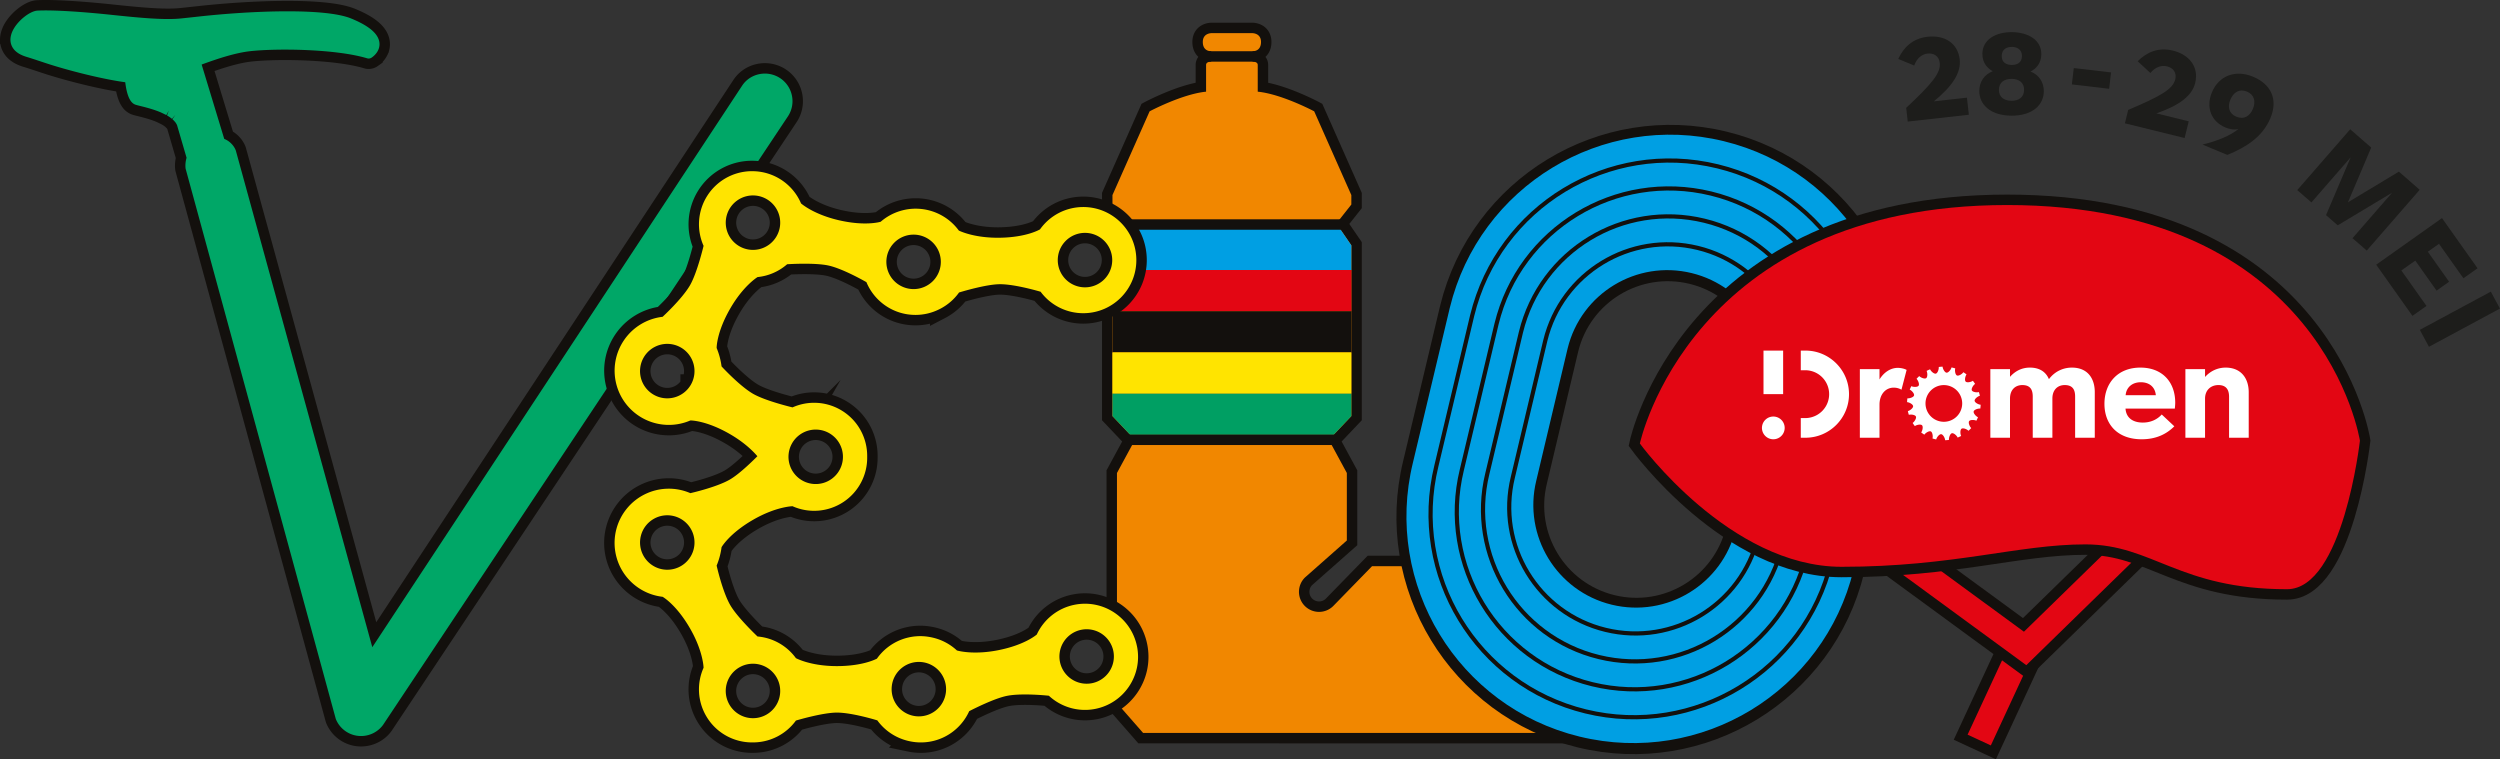 <?xml version="1.0" encoding="UTF-8"?> <svg xmlns="http://www.w3.org/2000/svg" xmlns:xlink="http://www.w3.org/1999/xlink" viewBox="0 0 12141.66 3687.93"><rect x="0" y="0" width="12141.66" height="3687.93" fill="#333333" stroke="none"/><defs><clipPath id="clip-path"><path d="M6081,161H5884.89s-43.31-1.25-43.31,42.77c0,48.11,41,44.92,41,44.92v50.83s-25.07-1.1-25.07,16.07V445.25c-116.48,11.51-274.24,95.41-274.24,95.41L5402.86,947.37v46l72.8,92.09-72.8,106.08v829.31L5512.06,2136l-87.36,161.15v1117.5l126.83,144.85,2173.45.23-589.91-809.92H6663.52l-188.07,193a97.53,97.53,0,1,1-137.65-138.21l203.35-179.6V2297.16L6453.79,2136,6563,2020.89V1191.58l-72.8-106.08,72.8-92.09v-46L6382.56,540.66s-157.77-83.9-274.24-95.41V315.56c0-17.17-25.08-16.07-25.08-16.07V248.66s41,3.19,41-44.92c0-41.65-38.78-42.77-43-42.77H6081" style="fill:none"></path></clipPath><clipPath id="clip-path-2"><rect x="5383.49" y="1511.41" width="1209.52" height="200.24" style="fill:none"></rect></clipPath><clipPath id="clip-path-3"><rect x="6810.3" y="633.8" width="2422.56" height="2995.41" style="fill:none"></rect></clipPath><clipPath id="clip-path-5"><rect x="6937.61" y="769.4" width="2167.95" height="2724.17" style="fill:none"></rect></clipPath><clipPath id="clip-path-6"><rect x="7064.93" y="905.1" width="1913.23" height="2452.84" style="fill:none"></rect></clipPath><clipPath id="clip-path-7"><rect x="7192.25" y="1040.71" width="1658.61" height="2181.6" style="fill:none"></rect></clipPath><clipPath id="clip-path-8"><rect x="7319.57" y="1176.35" width="1403.99" height="1910.33" style="fill:none"></rect></clipPath><clipPath id="clip-path-9"><rect x="7446.88" y="1311.98" width="1149.36" height="1639.06" style="fill:none"></rect></clipPath><clipPath id="clip-path-10"><rect x="9219.16" y="156" width="2922.5" height="1529.05" style="fill:none"></rect></clipPath></defs><title>logo-velodromen</title><g style="isolation:isolate"><g id="Laag_2" data-name="Laag 2"><g id="Laag_1-2" data-name="Laag 1"><path d="M5475.66,1085.5l-72.8-92.09v-46L5583.3,540.66s157.76-83.9,274.24-95.41V315.56c0-17.17,25.07-16.08,25.07-16.08V248.66s-41,3.18-41-44.92c0-44,43.31-42.77,43.31-42.77H6081s43.32-1.25,43.32,42.77c0,48.1-41,44.92-41,44.92v50.82s25.08-1.09,25.08,16.08V445.25c116.47,11.51,274.24,95.41,274.24,95.41L6563,947.37v46l-72.8,92.09,72.8,106.08v829.31L6453.79,2136l87.36,161.15v327.89L6337.8,2804.66a97.53,97.53,0,1,0,137.65,138.2l188.07-193h471.56L7725,3559.74l-2173.45-.23L5424.7,3414.66V2297.16L5512.06,2136l-109.2-115.12V1191.58Z" style="fill:none;stroke:#13100d;stroke-miterlimit:10;stroke-width:101.39px"></path><path d="M5475.66,1085.5l-72.8-92.09v-46L5583.3,540.66s157.76-83.9,274.24-95.41V315.56c0-17.17,25.07-16.08,25.07-16.08V248.66s-41,3.18-41-44.92c0-44,43.31-42.77,43.31-42.77H6081s43.32-1.25,43.32,42.77c0,48.1-41,44.92-41,44.92v50.82s25.08-1.09,25.08,16.08V445.25c116.47,11.51,274.24,95.41,274.24,95.41L6563,947.37v46l-72.8,92.09,72.8,106.08v829.31L6453.79,2136l87.36,161.15v327.89L6337.8,2804.66a97.53,97.53,0,1,0,137.65,138.2l188.07-193h471.56L7725,3559.74l-2173.45-.23L5424.7,3414.66V2297.16L5512.06,2136l-109.2-115.12V1191.58Z" style="fill:#f18700"></path><g style="clip-path:url(#clip-path)"><polygon points="6593.01 1311.18 5383.49 1311.18 5383.49 1110.94 6527.09 1110.94 6593.01 1209.61 6593.01 1311.18" style="fill:#009fe3"></polygon><rect x="5383.49" y="1311.18" width="1209.52" height="200.23" style="fill:#e30613"></rect><g style="mix-blend-mode:darken"><g style="clip-path:url(#clip-path-2)"><rect x="5383.49" y="1511.41" width="1209.52" height="200.23" style="fill:#13100d"></rect></g></g><rect x="5383.49" y="1711.64" width="1209.52" height="200.23" style="fill:#ffe400"></rect><polygon points="6518.12 2112.11 5438.79 2112.11 5383.49 2048.95 5383.49 1911.88 6593.01 1911.88 6593.01 2055.17 6518.12 2112.11" style="fill:#009f63"></polygon></g><line x1="6546.12" y1="1090.43" x2="5456.39" y2="1090.43" style="fill:none;stroke:#13100d;stroke-miterlimit:10;stroke-width:50.695px"></line><line x1="6105.6" y1="274.13" x2="5847.97" y2="274.13" style="fill:none;stroke:#13100d;stroke-miterlimit:10;stroke-width:50.695px"></line><path d="M3846.09,464.35a133.09,133.09,0,0,0-57.38-84.83C3727,338.88,3643.79,356,3604.25,416.08L1808.15,3143.19,1145.57,732.1c-.2-.73-.44-1.44-.71-2.16-6.77-17.94-25-43.17-55.8-55.35L979.32,313.47c78.4-28.86,165.15-57.35,237.7-65.12,131.4-14.08,415-10.61,566.17,34.87a25.45,25.45,0,0,0,20.72-2.83l2.2-1.45,2.14-1.54a98.42,98.42,0,0,0,16.56-15.51A80.66,80.66,0,0,0,1838.59,239c.07-.16.12-.33.18-.5.67-1.76,1.27-3.6,1.92-5.92.13-.47.26-.92.38-1.39a66,66,0,0,0,2.07-16.66,70,70,0,0,0-.6-8.77c-5.77-42.65-50.78-80.64-137.6-116.12-126.66-51.75-482.66-37.47-736.13-9.69-31.1,3.4-60.95,6.67-89,9.61-86.07,9-217.69-4.8-345-18.16C416.93,59,265,47.37,181.83,51.57c-36.74,1.88-102.46,52.25-123.9,106.09-1,2.5-1.89,5-3,8.63-.73,2.41-1.39,4.84-2.17,8.31q-.81,3.69-1.3,7.33l-.09.64c-.31,2.6-.49,5.18-.62,9.26a81.83,81.83,0,0,0,.46,9.29,75.13,75.13,0,0,0,1.38,8.42,84.91,84.91,0,0,0,2.69,9,79.92,79.92,0,0,0,4.1,9,78,78,0,0,0,5,8,88.19,88.19,0,0,0,6,7.45,98.42,98.42,0,0,0,7.53,7.26c2.27,2,4.7,3.86,8.23,6.36,2.57,1.78,5.29,3.52,8.57,5.41,2.84,1.62,5.91,3.18,10.66,5.42,3,1.4,6.23,2.73,11.26,4.64,3.46,1.28,7,2.52,10.9,3.7,26.28,8,57.17,18.29,90.94,29.54,106.54,35.5,278.18,79.17,389.75,94.09,10.57,86.46,33.94,104,51.13,109.49l8.89,2.55c4.23,1.12,9.26,2.38,15,3.8,13,3.25,29.5,7.37,47.75,12.85l14.59,4.56c12.48,4.1,24.12,8.43,36,13.46l26.21,12.71,12.19-22-9,23.82,4.94,2.93,2,1.23,4.31,2.78c2.89,1.92,5.69,3.91,9.86,7.07l3.2,2.63,16.12-19.35-14,21.07,11.5,11.62a68.68,68.68,0,0,1,11.1,17.7l46.12,158a133.84,133.84,0,0,0-5.1,49.83,25.92,25.92,0,0,0,.8,4.36l728.7,2670a25.19,25.19,0,0,0,1.07,3.06,132,132,0,0,0,98.53,79,133.59,133.59,0,0,0,23.46,2.07c42.44,0,82.56-20.5,106.87-54.2L3826.71,565.08A133,133,0,0,0,3846.09,464.35Z" style="fill:none;stroke:#13100d;stroke-miterlimit:10;stroke-width:101.39px"></path><path d="M3846.09,464.35a133.09,133.09,0,0,0-57.38-84.83C3727,338.88,3643.79,356,3604.25,416.08L1808.15,3143.19,1145.57,732.1c-.2-.73-.44-1.44-.71-2.16-6.77-17.94-25-43.17-55.8-55.35L979.32,313.47c78.4-28.86,165.15-57.35,237.7-65.12,131.4-14.08,415-10.61,566.17,34.87a25.45,25.45,0,0,0,20.72-2.83l2.2-1.45,2.14-1.54a98.42,98.42,0,0,0,16.56-15.51A80.66,80.66,0,0,0,1838.59,239c.07-.16.12-.33.18-.5.67-1.76,1.27-3.6,1.92-5.92.13-.47.26-.92.38-1.39a66,66,0,0,0,2.07-16.66,70,70,0,0,0-.6-8.77c-5.77-42.65-50.78-80.64-137.6-116.12-126.66-51.75-482.66-37.47-736.13-9.69-31.1,3.4-60.95,6.67-89,9.61-86.07,9-217.69-4.8-345-18.16C416.93,59,265,47.37,181.83,51.57c-36.74,1.88-102.46,52.25-123.9,106.09-1,2.5-1.89,5-3,8.63-.73,2.41-1.39,4.84-2.17,8.31q-.81,3.69-1.3,7.33l-.09.64c-.31,2.6-.49,5.18-.62,9.26a81.83,81.83,0,0,0,.46,9.29,75.13,75.13,0,0,0,1.38,8.42,84.91,84.91,0,0,0,2.69,9,79.92,79.92,0,0,0,4.1,9,78,78,0,0,0,5,8,88.19,88.19,0,0,0,6,7.45,98.42,98.42,0,0,0,7.53,7.26c2.27,2,4.7,3.86,8.23,6.36,2.57,1.78,5.29,3.52,8.57,5.41,2.84,1.62,5.91,3.18,10.66,5.42,3,1.4,6.23,2.73,11.26,4.64,3.46,1.28,7,2.52,10.9,3.7,26.28,8,57.17,18.29,90.94,29.54,106.54,35.5,278.18,79.17,389.75,94.09,10.57,86.46,33.94,104,51.13,109.49l8.89,2.55c4.23,1.12,9.26,2.38,15,3.8,13,3.25,29.5,7.37,47.75,12.85l14.59,4.56c12.48,4.1,24.12,8.43,36,13.46l26.21,12.71,12.19-22-9,23.82,4.94,2.93,2,1.23,4.31,2.78c2.89,1.92,5.69,3.91,9.86,7.07l3.2,2.63,16.12-19.35-14,21.07,11.5,11.62a68.68,68.68,0,0,1,11.1,17.7l46.12,158a133.84,133.84,0,0,0-5.1,49.83,25.92,25.92,0,0,0,.8,4.36l728.7,2670a25.19,25.19,0,0,0,1.07,3.06,132,132,0,0,0,98.53,79,133.59,133.59,0,0,0,23.46,2.07c42.44,0,82.56-20.5,106.87-54.2L3826.71,565.08a133,133,0,0,0,19.38-100.73" style="fill:#00a767"></path><path d="M8376.25,678.84c-596.32-145.3-1197.53,220.33-1342.83,816.66l-179.07,751.92C6709.05,2843.75,7074.68,3445,7671,3590.25s1197.53-220.33,1342.83-816.65l179.07-751.93C9338.21,1425.35,8972.58,824.14,8376.25,678.84Zm45.64,1892.29c-63.84,262-328,422.66-590,358.82s-422.65-328-358.82-590l152.29-642c63.84-262,328-422.65,590-358.81s422.65,328,358.81,590Z" style="fill:none;stroke:#13100d;stroke-miterlimit:10;stroke-width:81.112px"></path><path d="M8376.25,678.84c-596.32-145.3-1197.53,220.33-1342.83,816.66l-179.07,751.92C6709.05,2843.75,7074.68,3445,7671,3590.25s1197.53-220.33,1342.83-816.65l179.07-751.93c145.3-596.32-220.33-1197.53-816.66-1342.83m45.64,1892.29c-63.84,262-328,422.66-590,358.82s-422.65-328-358.82-590l152.29-642c63.84-262,328-422.65,590-358.81s422.65,328,358.81,590Z" style="fill:#009fe3"></path><g style="mix-blend-mode:multiply"><g style="clip-path:url(#clip-path-3)"><g style="clip-path:url(#clip-path-3)"><path d="M8374.19,675.8c-596.33-145.3-1197.54,220.33-1342.84,816.66l-179.07,751.92c-145.3,596.33,220.33,1197.54,816.66,1342.84s1197.53-220.33,1342.83-816.66l179.07-751.93C9336.14,1422.31,8970.51,821.1,8374.19,675.8Z" style="fill:none;stroke:#13100d;stroke-miterlimit:10;stroke-width:20.278px"></path></g><g style="clip-path:url(#clip-path-5)"><path d="M8342,807.86c529.46,129,854.09,662.81,725.09,1192.27l-173.72,729.93c-129,529.47-662.8,854.1-1192.26,725.09S6847,2792.35,6976,2262.89L7149.74,1533C7278.75,1003.49,7812.54,678.85,8342,807.86Z" style="fill:none;stroke:#13100d;stroke-miterlimit:10;stroke-width:20.278px"></path></g><g style="clip-path:url(#clip-path-6)"><path d="M8309.83,939.92c462.6,112.72,746.23,579.1,633.52,1041.7l-168.36,708c-112.71,462.6-579.1,746.24-1041.7,633.52s-746.23-579.1-633.52-1041.7l168.36-707.95C7380.85,1110.85,7847.23,827.21,8309.83,939.92Z" style="fill:none;stroke:#13100d;stroke-miterlimit:10;stroke-width:20.278px"></path></g><g style="clip-path:url(#clip-path-7)"><path d="M8277.65,1072c395.74,96.43,638.38,495.4,542,891.14l-163,686c-96.42,395.74-495.39,638.38-891.13,542s-638.37-495.39-541.95-891.13l163-686C7482.94,1218.2,7881.92,975.56,8277.65,1072Z" style="fill:none;stroke:#13100d;stroke-miterlimit:10;stroke-width:20.278px"></path></g><g style="clip-path:url(#clip-path-8)"><path d="M8245.48,1204.05c328.87,80.13,530.51,411.69,450.38,740.56l-157.65,664c-80.13,328.87-411.69,530.51-740.56,450.38s-530.51-411.69-450.38-740.56l157.64-664C7585,1325.56,7916.6,1123.91,8245.48,1204.05Z" style="fill:none;stroke:#13100d;stroke-miterlimit:10;stroke-width:20.278px"></path></g><g style="clip-path:url(#clip-path-9)"><path d="M8419.82,2568.1c-63.84,262-328,422.65-590,358.81s-422.65-328-358.82-590l152.29-642c63.84-262,328-422.65,590-358.81s422.65,328,358.81,590Z" style="fill:none;stroke:#13100d;stroke-miterlimit:10;stroke-width:20.278px"></path></g></g></g><rect x="9474.1" y="3315.21" width="478.62" height="124.3" transform="translate(2562.51 10768.01) rotate(-65.12)" style="fill:none;stroke:#13100d;stroke-miterlimit:10;stroke-width:101.39px"></rect><rect x="9474.1" y="3315.21" width="478.62" height="124.3" transform="translate(2562.51 10768.01) rotate(-65.12)" style="fill:#e30613"></rect><polygon points="10391.48 2693.49 9841.04 3230.49 9173.97 2741.98 9338.29 2708.26 9829.57 3068.03 10259.79 2648.32 10391.48 2693.49" style="fill:none;stroke:#13100d;stroke-miterlimit:10;stroke-width:101.39px"></polygon><polygon points="10391.48 2693.49 9841.04 3230.49 9173.97 2741.98 9338.29 2708.26 9829.57 3068.03 10259.79 2648.32 10391.48 2693.49" style="fill:#e30613"></polygon><g style="mix-blend-mode:multiply"><g style="clip-path:url(#clip-path-10)"><path d="M9265.22,590.49l-7.49-66.62C9385.61,403.57,9426.2,354,9420.68,305c-3.62-32.14-28.51-48.28-58.89-44.86-29.22,3.29-53,23.71-65.06,58.2l-77.57-32.1c26.09-57.37,71.62-99.77,142.32-107.72,82.39-9.27,147.25,30.78,156.19,110.24,6.9,61.36-30.81,126-125.64,203.48l160.69-18.07,9.33,83Z" style="fill:#1d1d1b"></path><path d="M9612.74,441.1c.37-45.27,25.35-79.76,65.47-95.3-26.35-13.75-50.82-41-50.46-84.51.59-70.56,66.74-105.88,143.76-105.24s143.17,37,142.59,107.61c-.35,42.33-24.1,69.78-52.44,83.65,40.44,16.21,64.85,51.11,64.47,96.38-.55,66.45-55.67,118.91-158,118.07-101.72-.85-156-54.22-155.41-120.66m217.6-4.67c.29-34.69-23.67-53.11-60.12-53.41-37-.31-61.89,17.71-62.18,53-.3,35.87,26,53.14,60.71,53.42,35.28.3,61.29-16.54,61.59-53m-10.4-164.14c.27-31.75-23.15-44.29-49-44.51s-48.91,11.95-49.17,43.7c-.27,32.92,23.16,43.7,48.44,43.91s49.48-10.17,49.75-43.1" style="fill:#1d1d1b"></path><rect x="10118.37" y="289.85" width="79.97" height="182.28" transform="translate(8600.96 10426.48) rotate(-83.34)" style="fill:#1d1d1b"></rect><path d="M10319.93,598.91l16-65.09c161.62-68.59,216.85-101,228.66-149,7.74-31.4-10-55.15-39.72-62.46-28.55-7-57.89,3.9-81.18,32.08l-61.66-57c44.34-44.79,101.73-68.8,170.81-51.78,80.5,19.83,127.49,79.85,108.36,157.49-14.76,59.95-72.5,107.5-188.31,147.4l157,38.68-20,81.07Z" style="fill:#1d1d1b"></path><path d="M10871.55,626.5c-20.18,5.61-45.33.23-63.78-7.46-66.76-27.81-96.48-95.61-65.05-171,33.46-80.34,113.84-111.19,199.6-75.46,86.84,36.18,122.72,109.09,84.5,200.82-38,91.18-118.54,142.35-209.59,178.94l-120.5-50.19c75-17.83,136.37-44.48,174.82-75.6m40.69-181.78c-35.82-14.93-64.9,2.9-80,39.26s-6.65,67.94,29.17,82.87c36.37,15.14,65.23-2.14,80.15-38s7.1-69-29.27-84.17" style="fill:#1d1d1b"></path><polygon points="11425.31 1156.8 11617.58 935.94 11353.46 1094.26 11296.7 1044.84 11416.46 763.98 11225.74 983.07 11157 923.22 11414.12 627.86 11516.13 716.65 11403.24 982.45 11650.51 833.63 11751.62 921.66 11494.5 1217.03 11425.31 1156.8" style="fill:#1d1d1b"></polygon><polygon points="11540.38 1285.54 11859.92 1059.15 12032.6 1302.89 11963.99 1351.5 11845.36 1184.05 11791.14 1222.46 11894.48 1368.32 11833.54 1411.49 11730.21 1265.63 11662.56 1313.56 11784.59 1485.81 11716.46 1534.08 11540.38 1285.54" style="fill:#1d1d1b"></polygon><rect x="11751.28" y="1504.32" width="391.61" height="93.49" transform="translate(692.32 5848.61) rotate(-28.3)" style="fill:#1d1d1b"></rect></g></g><path d="M7964.29,2154.05s245.86-1158.23,1784-1158.23,1713,1144.62,1713,1144.62-81.64,721.18-353.79,721.18c-525.77,0-652.76-217.72-979.71-217.72S9488.29,2752.76,8944,2752.76,7964.29,2154.05,7964.29,2154.05Z" style="fill:none;stroke:#13100d;stroke-miterlimit:10;stroke-width:101.39px"></path><path d="M7964.29,2154.05s245.86-1158.23,1784-1158.23,1713,1144.62,1713,1144.62-81.64,721.18-353.79,721.18c-525.77,0-652.76-217.72-979.71-217.72S9488.29,2752.76,8944,2752.76s-979.72-598.71-979.72-598.71" style="fill:#e30613"></path><path d="M8768.41,1702.67h-22.62v95.43h22.62a116.21,116.21,0,0,1,0,232.41h-22.62v95.42h22.62c116.68,0,211.63-94.93,211.63-211.63s-95-211.63-211.63-211.63m-108.31,0h-95.4V1914.3h95.4Zm-16.85,329.78a55.19,55.19,0,1,0,24.34,45.77,54.89,54.89,0,0,0-24.34-45.77m484.86-189.75v-49.9h-95.44v333.14h95.44V1965c0-49.28,29.32-82.35,69.24-82.35a73.61,73.61,0,0,1,37.44,10l25-96.08c-9.37-5.61-26.83-10-43.06-10-35.55,0-68,22.46-88.58,56.14m1680.83-57.39c-38.06,0-73.6,16.22-99.81,45.54v-38h-95.45v333.14h95.45V1936.28c0-43,29.31-66.13,64.88-66.13,42.41,0,51.78,28.7,51.78,56.78v199h95.44V1905.09c0-67.37-36.8-119.78-112.29-119.78m-413.73,0c-110.42,0-174.68,75.49-174.68,175.93,0,98,61.77,172.19,180.93,172.19,71.74,0,121.65-26.21,158.46-63l-61.14-57.4c-21.85,24.33-53.65,39.31-91.7,39.31-48,0-81.11-22.47-84.24-68h239.57c.63-7.49,1.87-18.09,1.87-28.69,0-100.45-63-170.32-169.07-170.32m-71.73,134.13c3.11-38,31.8-63,73.6-63,39.31,0,69.26,21.21,73,63Zm-260.93-134.13c-38.67,0-81.11,15.59-111.67,56.15-14.34-34.31-44.29-56.15-92.32-56.15-38.06,0-70.5,15.59-96.71,44.92V1792.8h-95.44v333.14h95.44V1935.66c0-42.43,25.57-65.51,59.89-65.51,42.43,0,50.54,27.46,50.54,56.15v199.64h95.44V1935.66c0-42.43,25.59-65.51,59.91-65.51,42.41,0,50.52,27.46,50.52,56.15v199.64h95.44V1904.47c0-66.75-34.92-119.16-111-119.16m-472.54,161c-.76-8.88,14.81-21.52,25.53-24.08a180.25,180.25,0,0,0-4.82-18.14,34.29,34.29,0,0,1-9.55,1.21c-10.15,0-21.83-3.3-24.63-9.3-3.77-8.08,6.57-25.32,15.77-31.38a176.76,176.76,0,0,0-10.81-15.36c-5.67,4.21-15.81,7.28-24,7.28-4.59,0-8.58-1-10.84-3.21-6.31-6.31-2.5-26,4.08-34.87a181.76,181.76,0,0,0-15.36-10.78c-5.18,7.87-18.53,16.56-27.34,16.56a9.5,9.5,0,0,1-4-.8c-8.09-3.77-11.24-23.62-8.09-34.17a180.31,180.31,0,0,0-18.14-4.83c-2.5,10.47-14.62,25.56-23.45,25.56-.22,0-.43,0-.64,0-8.87-.79-18.61-18.3-19.27-29.31a180.62,180.62,0,0,0-18.73,1.63c1.26,11-5.3,29.91-13.89,32.21a8.26,8.26,0,0,1-2.14.27c-8.8,0-22-11.92-26-21.25a178.42,178.42,0,0,0-17,7.93c5,9.86,5.28,30-2,35.08a11.69,11.69,0,0,1-6.7,1.71c-8.75,0-21.12-5.64-26.92-11.77q-3.47,3.12-6.8,6.46c-2.22,2.23-4.39,4.49-6.47,6.81,8,7.58,15.16,26.31,10,33.62-2.74,3.9-9.75,5.63-17.2,5.63-6.48,0-13.27-1.31-17.86-3.61a181.17,181.17,0,0,0-7.94,17c10.12,4.35,23.31,19.55,21,28.16-2.13,7.89-18.23,14-29.34,14a26.39,26.39,0,0,1-2.88-.15,180.46,180.46,0,0,0-1.62,18.71c11,.68,28.51,10.41,29.29,19.29s-14.8,21.53-25.54,24.07a177.61,177.61,0,0,0,4.85,18.14,34.28,34.28,0,0,1,9.56-1.2c10.14,0,21.82,3.29,24.62,9.3,3.76,8.08-6.58,25.32-15.78,31.38a176.51,176.51,0,0,0,10.79,15.36c5.67-4.21,15.83-7.28,24-7.28,4.58,0,8.56,1,10.82,3.21,6.31,6.3,2.5,26-4.07,34.86a179.61,179.61,0,0,0,15.36,10.81c5.18-7.88,18.53-16.58,27.35-16.58a9.5,9.5,0,0,1,4,.8c8.09,3.75,11.24,23.61,8.09,34.17a180.12,180.12,0,0,0,18.13,4.83c2.5-10.45,14.61-25.55,23.45-25.55.21,0,.43,0,.64,0,8.87.77,18.62,18.29,19.28,29.3a186.6,186.6,0,0,0,18.72-1.62c-1.27-11,5.28-29.92,13.9-32.22a8.23,8.23,0,0,1,2.13-.27c8.8,0,22,11.93,26,21.25a182.08,182.08,0,0,0,17-7.93c-5-9.86-5.28-29.95,2-35.07a11.71,11.71,0,0,1,6.71-1.72c8.75,0,21.11,5.64,26.91,11.77q3.48-3.11,6.82-6.46c2.22-2.23,4.38-4.49,6.47-6.81-8-7.58-15.17-26.32-10.06-33.62,2.73-3.91,9.76-5.63,17.21-5.63,6.47,0,13.26,1.3,17.84,3.6a175,175,0,0,0,7.94-17c-10.11-4.35-23.3-19.55-21-28.16,2.12-7.89,18.25-14,29.36-14a26,26,0,0,1,2.86.15,180.43,180.43,0,0,0,1.63-18.72c-11-.67-28.54-10.41-29.32-19.28M9440.6,2048.46a89.09,89.09,0,1,1,89.1-89.09,89.09,89.09,0,0,1-89.1,89.09" style="fill:#fff"></path><line x1="5456.39" y1="2136" x2="6501.15" y2="2136" style="fill:none;stroke:#13100d;stroke-miterlimit:10;stroke-width:50.695px"></line><path d="M5522.2,3140.14c-27.54-139.66-163-230.62-302.75-203.17a257.55,257.55,0,0,0-184.07,144.56s-55.85,50.41-187.78,76.4c-113.51,22.34-186.07,5.09-200.08,1.22a257.14,257.14,0,0,0-118.2-62.55l-3.94-.91L4522,3095a257.33,257.33,0,0,0-263.13,103.83c-16.63,8.42-80.16,36.23-194.41,36.23-129.19,0-199-38.68-199-38.68A257.5,257.5,0,0,0,3679,3091.18c-6.78-6.43-98.76-94.06-132.52-152.57-37.87-65.53-66-191.69-66-191.69a354.37,354.37,0,0,0,23.93-89.39s36.5-65.74,153-133c111.89-64.59,191.65-66,191.65-66a257.72,257.72,0,0,0,362.56-240c1.5-90.59-44.83-179.26-128.86-227.75a257.21,257.21,0,0,0-233.7-12.24s-130.89-30.91-191.65-66c-65.54-37.85-153-133-153-133a352.63,352.63,0,0,0-23.93-89.36s-1.27-75.2,66-191.68c63.46-110,130.49-151.48,132.73-152.84a258.09,258.09,0,0,0,143.65-62.29s134.19-9,202.61,6.63c66.73,15.25,164.36,70,182.42,80.34,39.12,94.29,132.48,160.2,240.81,159.06a256.07,256.07,0,0,0,109.21-25.54q4.69-2.22,9.3-4.62l.05,0a258.42,258.42,0,0,0,90.57-78.72c15.33-4.69,131.4-39.51,196.86-40.17,75.67-.77,199.36,36.64,199.36,36.64a257.44,257.44,0,0,0,209.59,104.14c142.41-1.43,256.65-118.07,255.2-260.45S5400.78,1004.1,5258.4,1005.5A257.56,257.56,0,0,0,5051,1113.92s-64.13,39.34-198.58,40.72c-112,1.15-179.55-27.2-195.59-34.79A259.7,259.7,0,0,0,4277.14,1077c-9.55,2.76-79.78,20.79-201.37-7-126-28.79-185.39-82.08-185.39-82.08a257.59,257.59,0,0,0-236.31-156.48c-2.61,0-5.22,0-7.83,0l-.87,0A257.8,257.8,0,0,0,3417,1194s-30.87,130.84-66,191.64c-37.81,65.52-133,153-133,153A263.37,263.37,0,1,0,3352.87,2042s75.16-1.25,191.69,66c69.69,40.28,111.91,82,133.85,107.73-30.26,30.44-90.2,88.11-133.85,113.34-65.56,37.84-191.69,66-191.69,66A263.39,263.39,0,1,0,3218,2898.43s65.75,36.53,133,153.05c64.64,111.86,66,191.64,66,191.64a257.25,257.25,0,0,0,12.24,233.72c48.27,83.62,136.36,129.92,226.51,128.87.43,0,.85,0,1.27,0s.79,0,1.19,0c1,0,2-.06,2.93-.09a257.37,257.37,0,0,0,204.44-106.17s128.82-38.64,199-38.64c69.07,0,177.85,32.19,196.28,37.8a258.67,258.67,0,0,0,148,99.27c1.29.33,2.61.62,3.92.92,2.23.51,4.48,1,6.73,1.46a258.59,258.59,0,0,0,52.64,5.49c104.62,0,194.62-62.35,235-151.89,20.37-10.54,122.35-62.31,184.12-74.47,74.26-14.61,202.71-.47,202.71-.47a257.48,257.48,0,0,0,225.11,64C5458.75,3415.42,5549.69,3279.85,5522.2,3140.14ZM5268.09,1131a132.25,132.25,0,1,1-130.88,133.61A132.24,132.24,0,0,1,5268.09,1131Zm-832.42,8.54a132.24,132.24,0,1,1-130.86,133.58A132.13,132.13,0,0,1,4435.67,1139.53Zm-909.45-77.87a132.23,132.23,0,1,1,111,150.48A132.19,132.19,0,0,1,3526.22,1061.66Zm-171,806.81a132.26,132.26,0,1,1-48.4-180.68A132.22,132.22,0,0,1,3355.24,1868.47Zm491.89,284a132.24,132.24,0,1,1,48.42,180.63A132.3,132.3,0,0,1,3847.13,2152.46ZM3306.85,2749.3a132.23,132.23,0,1,1,48.39-180.66A132.19,132.19,0,0,1,3306.85,2749.3Zm416.2,721a132.25,132.25,0,1,1,48.42-180.69A132.2,132.2,0,0,1,3723.05,3470.3ZM4594,3361.37A132.22,132.22,0,1,1,4477,3215.55,132.19,132.19,0,0,1,4594,3361.37Zm709.05-43.29a132.25,132.25,0,1,1,104.21-155.32A132.29,132.29,0,0,1,5303.05,3318.08Z" style="fill:none;stroke:#13100d;stroke-miterlimit:10;stroke-width:101.39px"></path><path d="M5522.2,3140.14c-27.54-139.66-163-230.62-302.75-203.17a257.55,257.55,0,0,0-184.07,144.56s-55.85,50.41-187.78,76.4c-113.51,22.34-186.07,5.09-200.08,1.22a257.14,257.14,0,0,0-118.2-62.55l-3.94-.91L4522,3095a257.33,257.33,0,0,0-263.13,103.83c-16.63,8.42-80.16,36.23-194.41,36.23-129.19,0-199-38.68-199-38.68A257.5,257.5,0,0,0,3679,3091.18c-6.78-6.43-98.76-94.06-132.52-152.57-37.87-65.53-66-191.69-66-191.69a354.37,354.37,0,0,0,23.93-89.39s36.5-65.74,153-133c111.89-64.59,191.65-66,191.65-66a257.72,257.72,0,0,0,362.56-240c1.5-90.59-44.83-179.26-128.86-227.75a257.21,257.21,0,0,0-233.7-12.24s-130.89-30.91-191.65-66c-65.54-37.85-153-133-153-133a352.63,352.63,0,0,0-23.93-89.36s-1.27-75.2,66-191.68c63.46-110,130.49-151.48,132.73-152.84a258.09,258.09,0,0,0,143.65-62.29s134.19-9,202.61,6.63c66.73,15.25,164.36,70,182.42,80.34,39.12,94.29,132.48,160.2,240.81,159.06a256.07,256.07,0,0,0,109.21-25.54q4.69-2.22,9.3-4.62l.05,0a258.42,258.42,0,0,0,90.57-78.72c15.33-4.69,131.4-39.51,196.86-40.17,75.67-.77,199.36,36.64,199.36,36.64a257.44,257.44,0,0,0,209.59,104.14c142.41-1.43,256.65-118.07,255.2-260.45S5400.78,1004.1,5258.4,1005.5A257.56,257.56,0,0,0,5051,1113.92s-64.13,39.34-198.58,40.72c-112,1.15-179.55-27.2-195.59-34.79A259.7,259.7,0,0,0,4277.14,1077c-9.55,2.76-79.78,20.79-201.37-7-126-28.79-185.39-82.08-185.39-82.08a257.59,257.59,0,0,0-236.31-156.48c-2.61,0-5.22,0-7.83,0l-.87,0A257.8,257.8,0,0,0,3417,1194s-30.87,130.84-66,191.64c-37.81,65.52-133,153-133,153A263.37,263.37,0,1,0,3352.87,2042s75.16-1.25,191.69,66c69.69,40.28,111.91,82,133.85,107.73-30.26,30.44-90.2,88.11-133.85,113.34-65.56,37.84-191.69,66-191.69,66A263.39,263.39,0,1,0,3218,2898.43s65.75,36.53,133,153.05c64.64,111.86,66,191.64,66,191.64a257.25,257.25,0,0,0,12.24,233.72c48.27,83.62,136.36,129.92,226.51,128.87.43,0,.85,0,1.27,0s.79,0,1.19,0c1,0,2-.06,2.93-.09a257.37,257.37,0,0,0,204.44-106.17s128.82-38.64,199-38.64c69.07,0,177.85,32.19,196.28,37.8a258.67,258.67,0,0,0,148,99.27c1.29.33,2.61.62,3.92.92,2.23.51,4.48,1,6.73,1.46a258.59,258.59,0,0,0,52.64,5.49c104.62,0,194.62-62.35,235-151.89,20.37-10.54,122.35-62.31,184.12-74.47,74.26-14.61,202.71-.47,202.71-.47a257.48,257.48,0,0,0,225.11,64c139.75-27.49,230.69-163.06,203.2-302.77M5268.09,1131a132.25,132.25,0,1,1-130.88,133.61A132.24,132.24,0,0,1,5268.09,1131m-832.42,8.54a132.24,132.24,0,1,1-130.86,133.58,132.13,132.13,0,0,1,130.86-133.58m-909.45-77.87a132.23,132.23,0,1,1,111,150.48,132.19,132.19,0,0,1-111-150.48m-171,806.81a132.26,132.26,0,1,1-48.4-180.68,132.22,132.22,0,0,1,48.4,180.68m491.89,284a132.24,132.24,0,1,1,48.42,180.63,132.3,132.3,0,0,1-48.42-180.63M3306.85,2749.3a132.23,132.23,0,1,1,48.39-180.66,132.19,132.19,0,0,1-48.39,180.66m416.2,721a132.25,132.25,0,1,1,48.42-180.69,132.2,132.2,0,0,1-48.42,180.69M4594,3361.37A132.22,132.22,0,1,1,4477,3215.55,132.19,132.19,0,0,1,4594,3361.37m709.05-43.29a132.25,132.25,0,1,1,104.21-155.32,132.29,132.29,0,0,1-104.21,155.32" style="fill:#ffe400"></path></g></g></g></svg> 